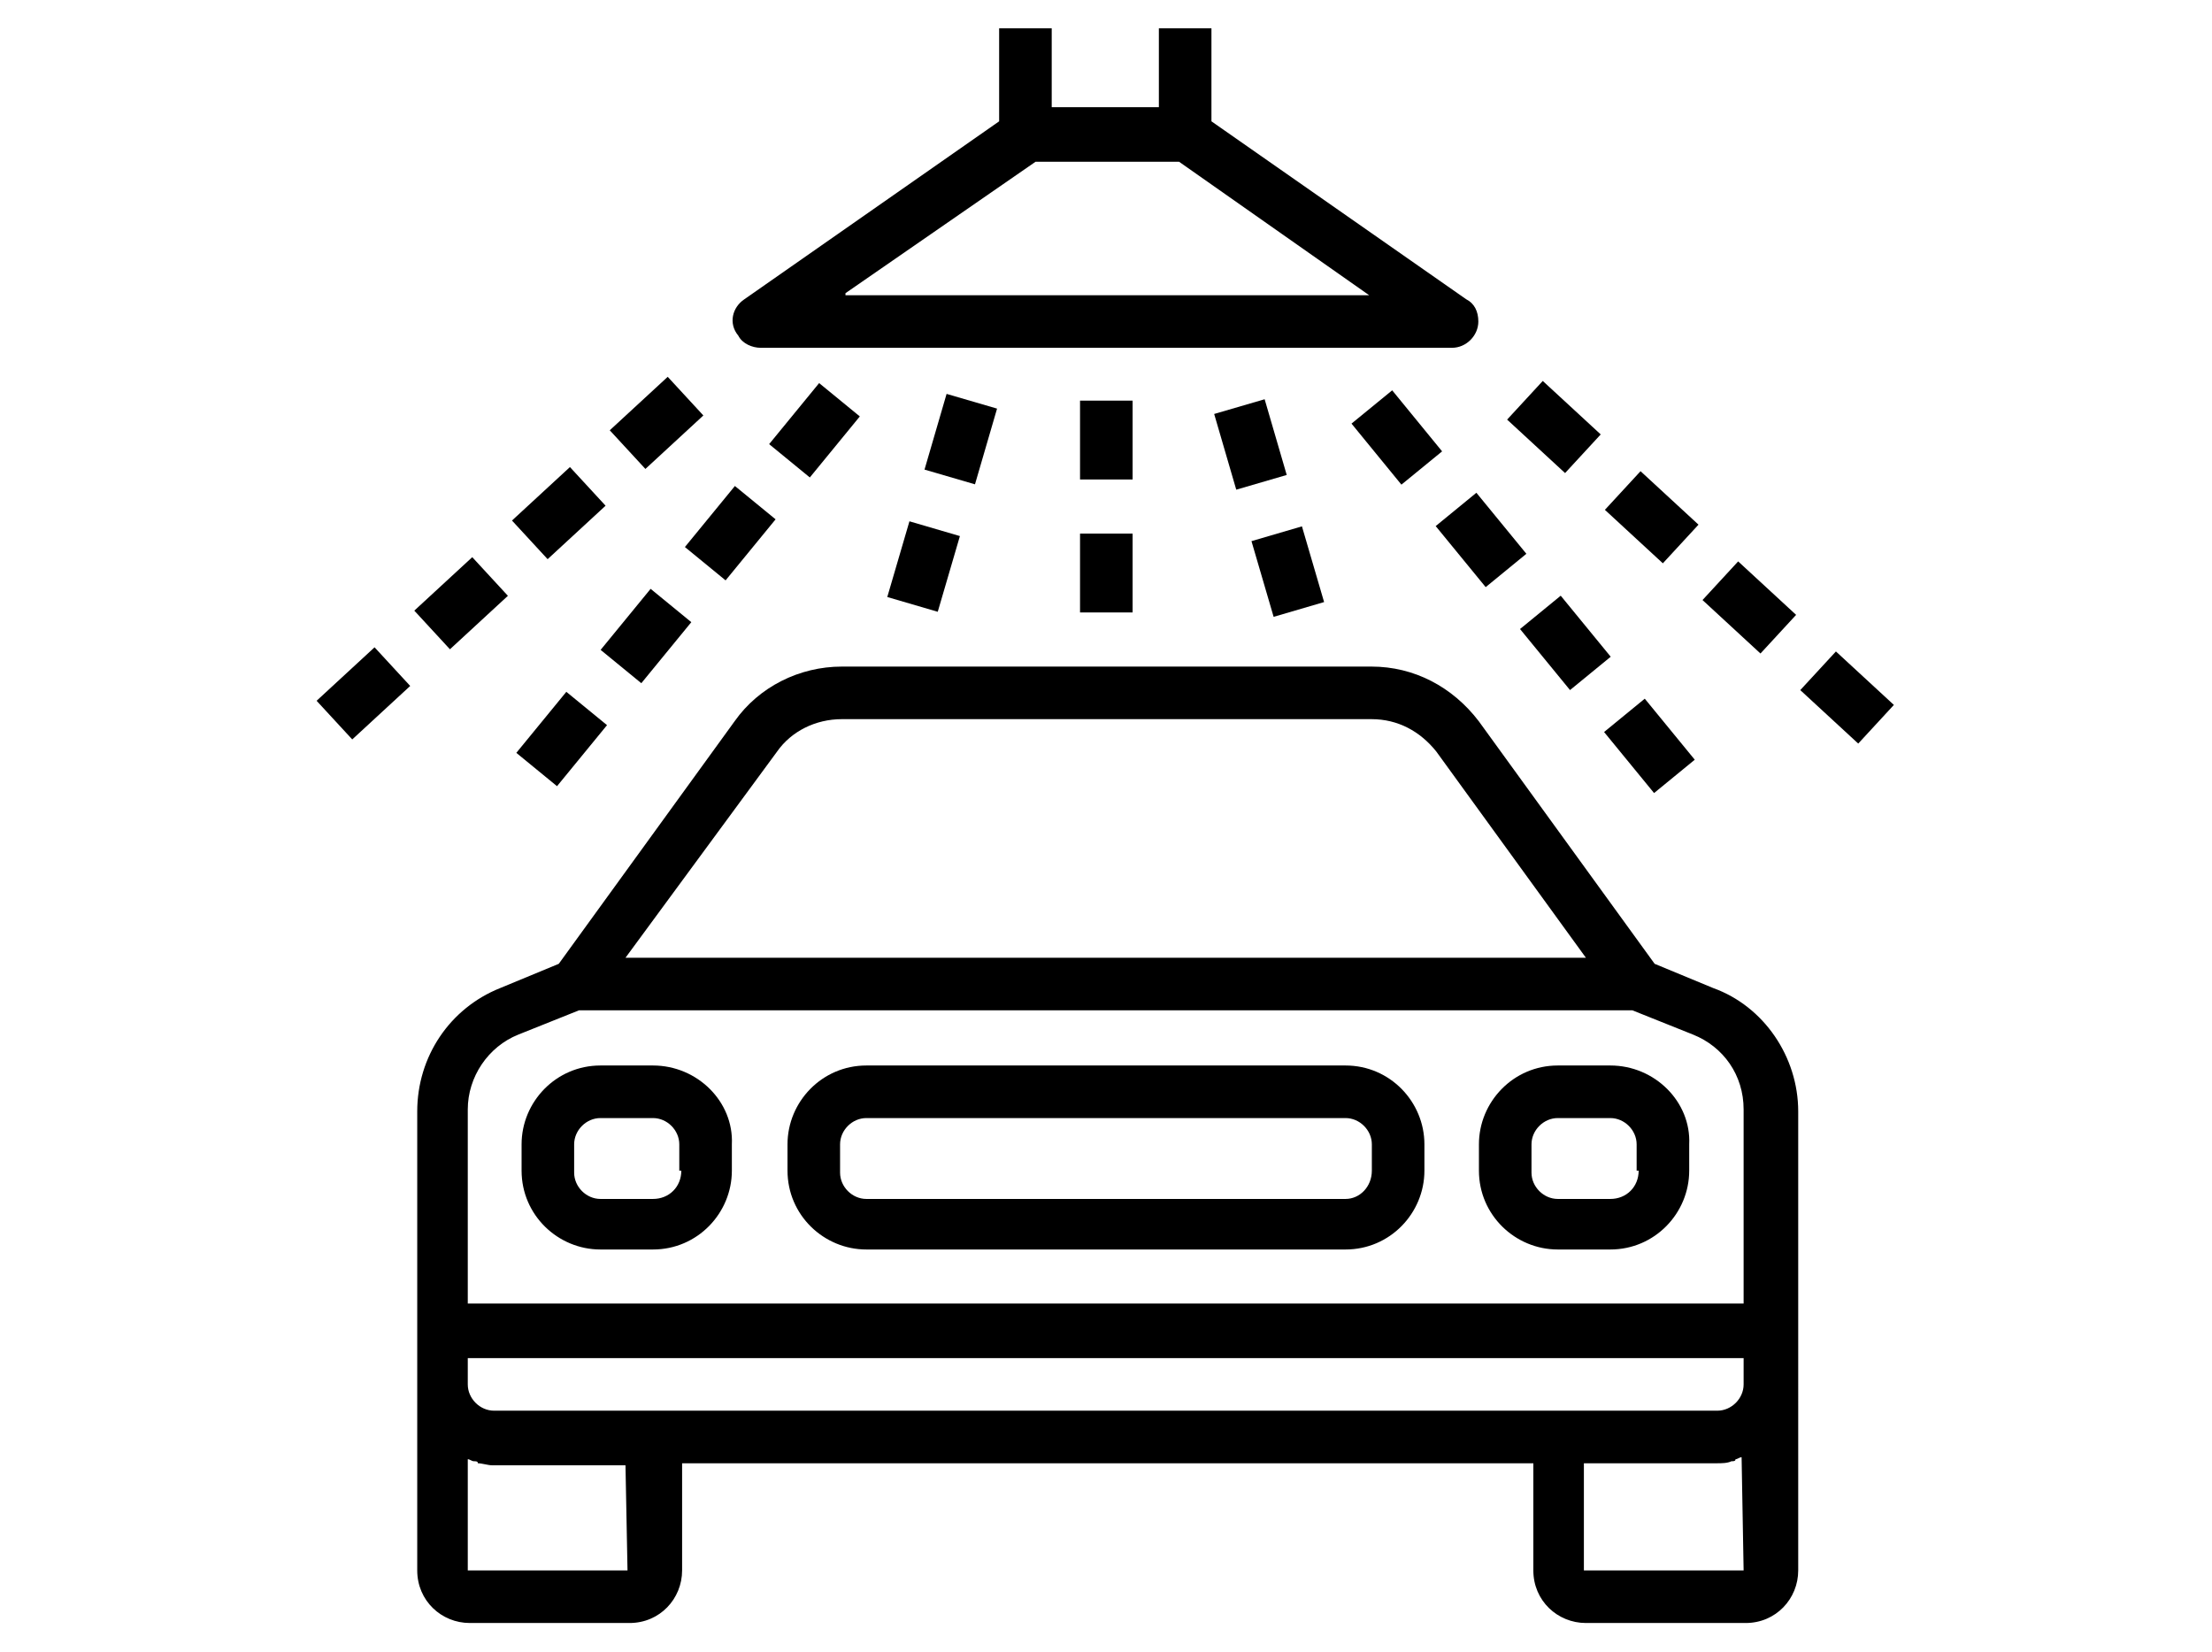 <?xml version="1.0" encoding="utf-8"?>
<!-- Generator: Adobe Illustrator 25.4.1, SVG Export Plug-In . SVG Version: 6.00 Build 0)  -->
<svg version="1.1" id="Ebene_1" xmlns="http://www.w3.org/2000/svg" xmlns:xlink="http://www.w3.org/1999/xlink" x="0px" y="0px"
	 viewBox="0 0 109.4 81.7" style="enable-background:new 0 0 109.4 81.7;" xml:space="preserve">
<g id="car-wash" transform="translate(-2.589)">
	<g id="Gruppe_20" transform="translate(23.204)">
		<g id="Gruppe_19">
			<path id="Pfad_26" d="M51.9,14.8L39.3,6V1.4h-2.6v3.9h-5.3V1.4h-2.6V6l-12.6,8.8c-0.6,0.4-0.8,1.2-0.3,1.8
				c0.2,0.4,0.7,0.6,1.1,0.6h34.2c0.7,0,1.3-0.6,1.3-1.3C52.5,15.4,52.3,15,51.9,14.8L51.9,14.8z M21.2,14.5L30.6,8h7.1l9.4,6.6
				H21.2z"/>
		</g>
	</g>
	<g id="Gruppe_22" transform="translate(12.685 51.294)">
		<g id="Gruppe_21" transform="translate(0)">
			<path id="Pfad_27" d="M22.2,1.4h-2.6c-2.2,0-3.9,1.8-3.9,3.9v1.3c0,2.2,1.8,3.9,3.9,3.9c0,0,0,0,0,0h2.6c2.2,0,3.9-1.8,3.9-3.9
				l0,0V5.3C26.2,3.2,24.4,1.4,22.2,1.4C22.2,1.4,22.2,1.4,22.2,1.4z M23.6,6.6C23.6,7.4,23,8,22.2,8c0,0,0,0,0,0h-2.6
				c-0.7,0-1.3-0.6-1.3-1.3l0,0V5.3c0-0.7,0.6-1.3,1.3-1.3c0,0,0,0,0,0h2.6c0.7,0,1.3,0.6,1.3,1.3l0,0V6.6z"/>
		</g>
	</g>
	<g id="Gruppe_24" transform="translate(60.033 51.294)">
		<g id="Gruppe_23">
			<path id="Pfad_28" d="M22.2,1.4h-2.6c-2.2,0-3.9,1.8-3.9,3.9v1.3c0,2.2,1.8,3.9,3.9,3.9h0h2.6c2.2,0,3.9-1.8,3.9-3.9v0V5.3
				C26.2,3.2,24.4,1.4,22.2,1.4C22.2,1.4,22.2,1.4,22.2,1.4z M23.6,6.6C23.6,7.4,23,8,22.2,8l0,0h-2.6c-0.7,0-1.3-0.6-1.3-1.3l0,0
				V5.3c0-0.7,0.6-1.3,1.3-1.3l0,0h2.6c0.7,0,1.3,0.6,1.3,1.3l0,0V6.6z"/>
		</g>
	</g>
	<g id="Gruppe_26" transform="translate(25.837 51.294)">
		<g id="Gruppe_25" transform="translate(0)">
			<path id="Pfad_29" d="M43.3,1.4H19.6c-2.2,0-3.9,1.8-3.9,3.9v1.3c0,2.2,1.8,3.9,3.9,3.9h0h23.7c2.2,0,3.9-1.8,3.9-3.9l0,0V5.3
				C47.2,3.2,45.5,1.4,43.3,1.4C43.3,1.4,43.3,1.4,43.3,1.4z M44.6,6.6C44.6,7.4,44,8,43.3,8l0,0H19.6c-0.7,0-1.3-0.6-1.3-1.3l0,0
				V5.3c0-0.7,0.6-1.3,1.3-1.3l0,0h23.7c0.7,0,1.3,0.6,1.3,1.3l0,0V6.6z"/>
		</g>
	</g>
	<g id="Gruppe_28" transform="translate(7.424 31.566)">
		<g id="Gruppe_27">
			<path id="Pfad_30" d="M79.9,17.3L77,16.1l-8.7-12C67,2.4,65.1,1.4,63,1.4H36.8c-2.1,0-4.1,1-5.3,2.7l-8.7,12l-2.9,1.2
				c-2.5,1-4.1,3.4-4.1,6.1v22.7c0,1.5,1.2,2.6,2.6,2.6h0h7.9c1.5,0,2.6-1.2,2.6-2.6l0,0v-5.3h42.1v5.3c0,1.5,1.2,2.6,2.6,2.6l0,0
				h7.9c1.5,0,2.6-1.2,2.6-2.6l0,0V23.4C84.1,20.7,82.4,18.2,79.9,17.3z M33.6,5.6c0.7-1,1.9-1.6,3.2-1.6H63c1.3,0,2.4,0.6,3.2,1.6
				l7.4,10.2H26.1L33.6,5.6z M26.2,46.1h-7.9v-5.5c0.1,0,0.2,0.1,0.3,0.1c0.1,0,0.2,0,0.2,0.1c0.2,0,0.5,0.1,0.7,0.1h6.6L26.2,46.1z
				 M81.4,46.1h-7.9v-5.3h6.6c0.2,0,0.5,0,0.7-0.1c0.1,0,0.2,0,0.2-0.1c0.1,0,0.2-0.1,0.3-0.1L81.4,46.1z M81.4,36.9
				c0,0.7-0.6,1.3-1.3,1.3c0,0,0,0,0,0H19.6c-0.7,0-1.3-0.6-1.3-1.3l0,0v-1.3h63.1L81.4,36.9z M81.4,32.9H18.3v-9.6
				c0-1.6,1-3.1,2.5-3.7l3-1.2h52.1l3,1.2c1.5,0.6,2.5,2,2.5,3.7L81.4,32.9L81.4,32.9z"/>
		</g>
	</g>
	<g id="Gruppe_30" transform="translate(40.305 18.413)">
		<g id="Gruppe_29">
			<rect id="Rechteck_16" x="15.7" y="1.4" width="2.6" height="3.9"/>
		</g>
	</g>
	<g id="Gruppe_32" transform="translate(40.305 24.989)">
		<g id="Gruppe_31">
			<rect id="Rechteck_17" x="15.7" y="1.4" width="2.6" height="3.9"/>
		</g>
	</g>
	<g id="Gruppe_34" transform="translate(24.951 17.579)">
		<g id="Gruppe_33" transform="translate(0 0)">
			
				<rect id="Rechteck_18" x="16" y="2.4" transform="matrix(0.634 -0.774 0.774 0.634 3.676 15.248)" width="3.9" height="2.6"/>
		</g>
	</g>
	<g id="Gruppe_36" transform="translate(20.785 22.668)">
		<g id="Gruppe_35" transform="translate(0 0)">
			
				<rect id="Rechteck_19" x="16" y="2.4" transform="matrix(0.634 -0.774 0.774 0.634 3.676 15.248)" width="3.9" height="2.6"/>
		</g>
	</g>
	<g id="Gruppe_38" transform="translate(16.617 27.754)">
		<g id="Gruppe_37" transform="translate(0 0)">
			
				<rect id="Rechteck_20" x="16" y="2.4" transform="matrix(0.634 -0.774 0.774 0.634 3.676 15.248)" width="3.9" height="2.6"/>
		</g>
	</g>
	<g id="Gruppe_40" transform="translate(12.448 32.847)">
		<g id="Gruppe_39" transform="translate(0 0)">
			
				<rect id="Rechteck_21" x="16" y="2.4" transform="matrix(0.634 -0.774 0.774 0.634 3.676 15.248)" width="3.9" height="2.6"/>
		</g>
	</g>
	<g id="Gruppe_42" transform="translate(32.676 18.05)">
		<g id="Gruppe_41" transform="translate(0 0)">
			<rect id="Rechteck_22" x="15.5" y="2.3" transform="matrix(0.28 -0.96 0.96 0.28 9.089 19.41)" width="3.9" height="2.6"/>
		</g>
	</g>
	<g id="Gruppe_44" transform="translate(30.831 24.353)">
		<g id="Gruppe_43" transform="translate(0 0)">
			
				<rect id="Rechteck_23" x="15.5" y="2.3" transform="matrix(0.281 -0.96 0.96 0.281 9.077 19.406)" width="3.9" height="2.6"/>
		</g>
	</g>
	<g id="Gruppe_46" transform="translate(17.088 17.176)">
		<g id="Gruppe_45" transform="translate(0 0)">
			
				<rect id="Rechteck_24" x="16" y="2.4" transform="matrix(0.735 -0.678 0.678 0.735 2.271 13.188)" width="3.9" height="2.6"/>
		</g>
	</g>
	<g id="Gruppe_48" transform="translate(12.252 21.639)">
		<g id="Gruppe_47" transform="translate(0 0)">
			
				<rect id="Rechteck_25" x="16" y="2.4" transform="matrix(0.735 -0.678 0.678 0.735 2.271 13.188)" width="3.9" height="2.6"/>
		</g>
	</g>
	<g id="Gruppe_50" transform="translate(7.421 26.095)">
		<g id="Gruppe_49" transform="translate(0 0)">
			
				<rect id="Rechteck_26" x="16" y="2.4" transform="matrix(0.735 -0.678 0.678 0.735 2.271 13.188)" width="3.9" height="2.6"/>
		</g>
	</g>
	<g id="Gruppe_52" transform="translate(2.589 30.553)">
		<g id="Gruppe_51" transform="translate(0 0)">
			
				<rect id="Rechteck_27" x="16" y="2.4" transform="matrix(0.735 -0.678 0.678 0.735 2.271 13.188)" width="3.9" height="2.6"/>
		</g>
	</g>
	<g id="Gruppe_54" transform="translate(53.757 17.855)">
		<g id="Gruppe_53" transform="translate(0 0)">
			
				<rect id="Rechteck_28" x="16.6" y="1.8" transform="matrix(0.774 -0.633 0.633 0.774 1.686 12.209)" width="2.6" height="3.9"/>
		</g>
	</g>
	<g id="Gruppe_56" transform="translate(57.917 22.934)">
		<g id="Gruppe_55" transform="translate(0 0)">
			
				<rect id="Rechteck_29" x="16.6" y="1.8" transform="matrix(0.774 -0.634 0.634 0.774 1.688 12.215)" width="2.6" height="3.9"/>
		</g>
	</g>
	<g id="Gruppe_58" transform="translate(62.088 28.025)">
		<g id="Gruppe_57" transform="translate(0 0)">
			
				<rect id="Rechteck_30" x="16.6" y="1.8" transform="matrix(0.774 -0.634 0.634 0.774 1.688 12.215)" width="2.6" height="3.9"/>
		</g>
	</g>
	<g id="Gruppe_60" transform="translate(66.245 33.118)">
		<g id="Gruppe_59" transform="translate(0 0)">
			
				<rect id="Rechteck_31" x="16.6" y="1.8" transform="matrix(0.774 -0.634 0.634 0.774 1.688 12.215)" width="2.6" height="3.9"/>
		</g>
	</g>
	<g id="Gruppe_62" transform="translate(46.933 18.336)">
		<g id="Gruppe_61" transform="translate(0 0)">
			<rect id="Rechteck_32" x="16.2" y="1.7" transform="matrix(0.96 -0.28 0.28 0.96 -0.322 5.041)" width="2.6" height="3.9"/>
		</g>
	</g>
	<g id="Gruppe_64" transform="translate(48.775 24.629)">
		<g id="Gruppe_63" transform="translate(0 0)">
			
				<rect id="Rechteck_33" x="16.2" y="1.7" transform="matrix(0.96 -0.281 0.281 0.96 -0.321 5.053)" width="2.6" height="3.9"/>
		</g>
	</g>
	<g id="Gruppe_66" transform="translate(61.467 17.447)">
		<g id="Gruppe_65" transform="translate(0)">
			
				<rect id="Rechteck_34" x="16.7" y="1.7" transform="matrix(0.678 -0.735 0.735 0.678 3.088 14.426)" width="2.6" height="3.9"/>
		</g>
	</g>
	<g id="Gruppe_68" transform="translate(66.303 21.91)">
		<g id="Gruppe_67" transform="translate(0 0)">
			<rect id="Rechteck_35" x="16.7" y="1.7" transform="matrix(0.678 -0.735 0.735 0.678 3.088 14.426)" width="2.6" height="3.9"/>
		</g>
	</g>
	<g id="Gruppe_70" transform="translate(71.131 26.371)">
		<g id="Gruppe_69" transform="translate(0 0)">
			<rect id="Rechteck_36" x="16.7" y="1.7" transform="matrix(0.678 -0.735 0.735 0.678 3.088 14.426)" width="2.6" height="3.9"/>
		</g>
	</g>
	<g id="Gruppe_72" transform="translate(75.966 30.825)">
		<g id="Gruppe_71" transform="translate(0)">
			
				<rect id="Rechteck_37" x="16.7" y="1.7" transform="matrix(0.678 -0.735 0.735 0.678 3.088 14.426)" width="2.6" height="3.9"/>
		</g>
	</g>
</g>
</svg>
